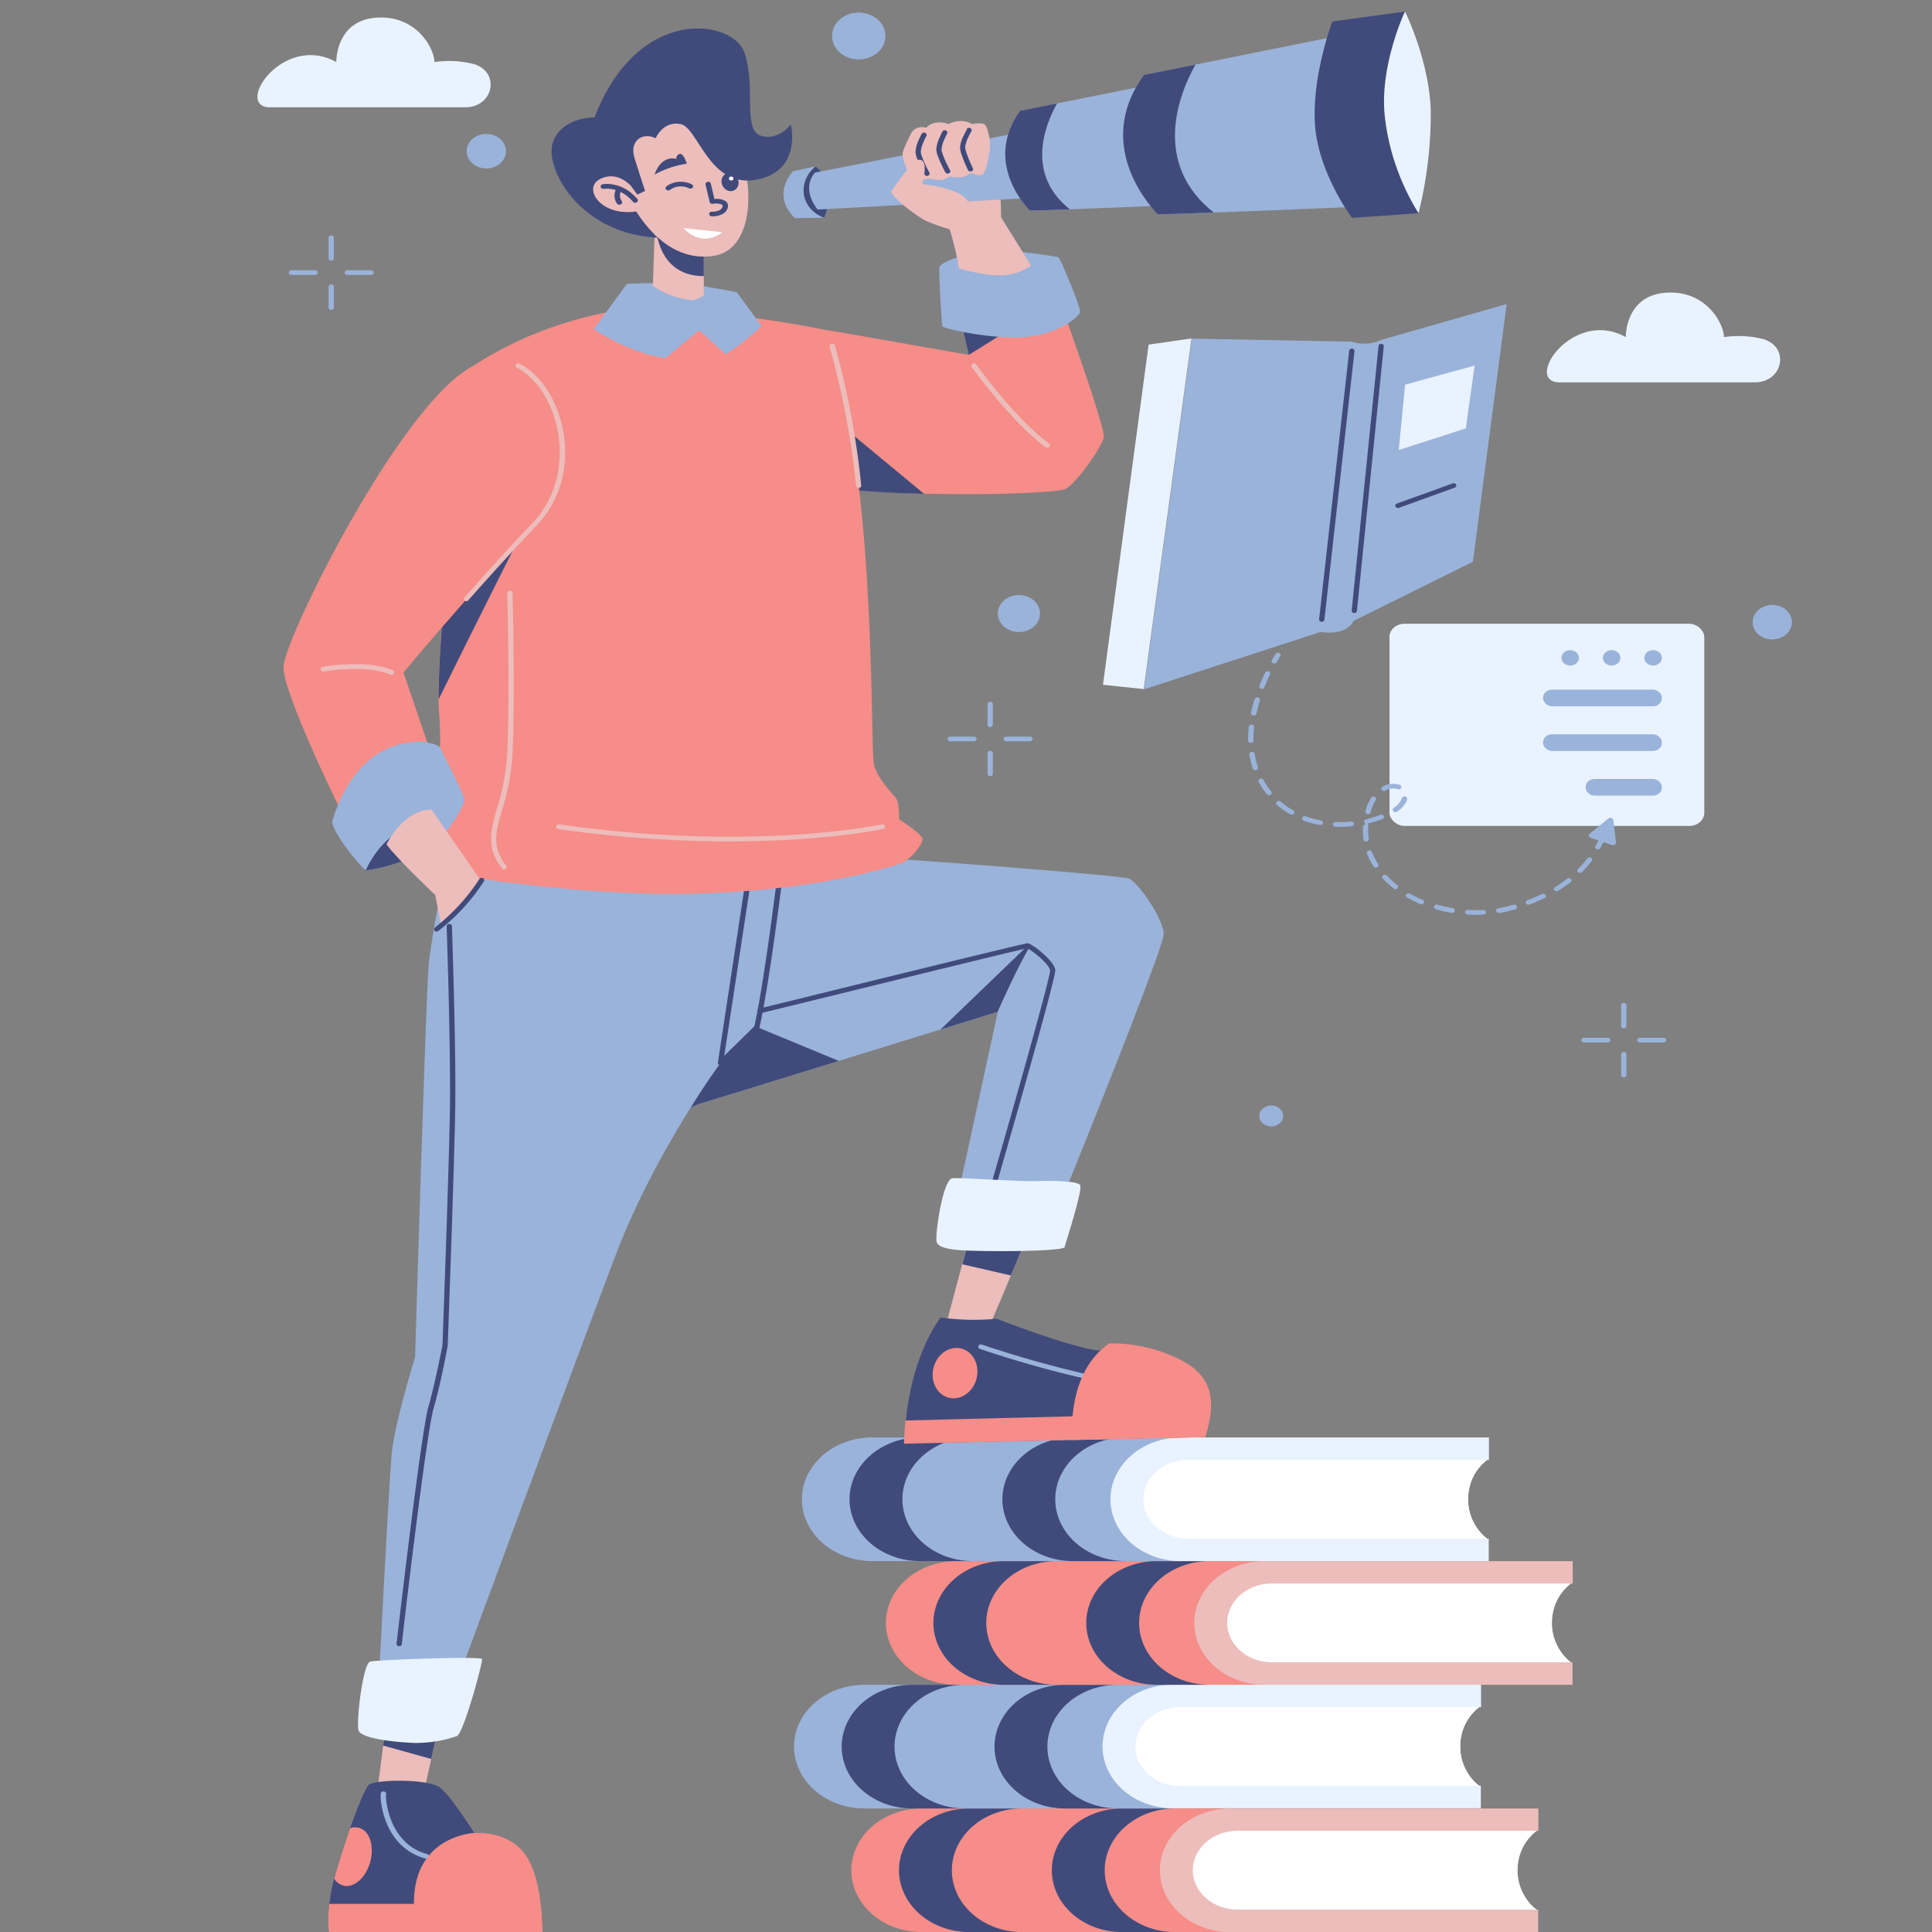 <?xml version="1.0" encoding="UTF-8" standalone="no"?>
<svg
   id="BOOK"
   viewBox="0 0 500 500"
   version="1.1"
   xmlns="http://www.w3.org/2000/svg"
   xmlns:svg="http://www.w3.org/2000/svg"
   xmlns:rdf="http://www.w3.org/1999/02/22-rdf-syntax-ns#"
   xmlns:cc="http://creativecommons.org/ns#"
   xmlns:dc="http://purl.org/dc/elements/1.1/">
  <rect x="0" y="0" width="500" height="500" fill="#808080" stroke="none"/>
  <defs
     id="defs4">
    <style
       id="style2">.cls-1{fill:#f68d88;}.cls-2{fill:#ecbdbb;}.cls-3{fill:#fff;}.cls-4{fill:#404b7c;}.cls-5{fill:#9ab3da;}.cls-6{fill:#e9f3ff;}</style>
  </defs>
  <title
     id="title6">Vision</title>
  <path
     class="cls-1"
     d="m 238.561,468.023 h 79.565 V 500.024 H 238.561 a 18.239,16.001 0 0 1 -18.239,-16.001 v 0 a 18.239,16.001 0 0 1 18.239,-16.001 z"
     id="path8"
     style="stroke-width:1.282" />
  <path
     class="cls-2"
     d="m 398.13,468.035 v 5.822 h -0.465 a 12.889,11.307 0 0 0 -1.204,1.056 14.545,12.76 0 0 0 -2.737,4.069 16.994,14.908 0 0 0 -0.985,5.053 16.091,14.116 0 0 0 2.846,8.186 12.52,10.983 0 0 0 2.039,1.993 h 0.452 v 5.822 h -79.511 a 18.239,16.001 0 1 1 0,-32.001 z"
     id="path10"
     style="stroke-width:1.282" />
  <path
     class="cls-3"
     d="m 397.678,494.214 h -77.349 a 11.63,10.203 0 1 1 0,-20.406 h 77.335 a 12.889,11.307 0 0 0 -1.204,1.056 14.545,12.76 0 0 0 -2.737,4.069 16.994,14.908 0 0 0 -0.985,5.053 16.091,14.116 0 0 0 2.846,8.186 12.52,10.983 0 0 0 2.093,2.041 z"
     id="path12"
     style="stroke-width:1.282" />
  <path
     class="cls-4"
     d="M 264.723,500.024 H 251.04 a 18.239,16.001 0 1 1 0,-32.001 h 13.683 a 18.239,16.001 0 1 0 0,32.001 z"
     id="path14"
     style="stroke-width:1.282" />
  <path
     class="cls-4"
     d="m 304.279,500.024 h -13.683 a 18.239,16.001 0 1 1 0,-32.001 h 13.683 a 18.239,16.001 0 1 0 0,32.001 z"
     id="path16"
     style="stroke-width:1.282" />
  <path
     class="cls-5"
     d="m 223.729,436.021 h 79.565 v 32.001 h -79.565 a 18.239,16.001 0 0 1 -18.239,-16.001 v 0 a 18.239,16.001 0 0 1 18.239,-16.001 z"
     id="path18"
     style="stroke-width:1.282" />
  <path
     class="cls-6"
     d="m 383.298,436.021 v 5.774 h -0.465 a 12.889,11.307 0 0 0 -1.204,1.056 14.545,12.76 0 0 0 -2.737,4.069 16.994,14.908 0 0 0 -0.985,5.053 16.091,14.116 0 0 0 2.846,8.186 12.52,10.983 0 0 0 2.039,1.993 h 0.452 v 5.822 H 303.719 a 18.239,16.001 0 1 1 0,-32.001 h 79.565 z"
     id="path20"
     style="stroke-width:1.282" />
  <path
     class="cls-3"
     d="m 382.846,462.201 h -77.349 a 11.63,10.203 0 1 1 0,-20.406 h 77.335 a 12.889,11.307 0 0 0 -1.204,1.056 14.545,12.76 0 0 0 -2.737,4.069 16.994,14.908 0 0 0 -0.985,5.053 16.091,14.116 0 0 0 2.846,8.186 12.52,10.983 0 0 0 2.093,2.041 z"
     id="path22"
     style="stroke-width:1.282" />
  <path
     class="cls-4"
     d="m 249.89,468.023 h -13.683 a 18.239,16.001 0 1 1 0,-32.001 h 13.683 a 18.239,16.001 0 1 0 0,32.001 z"
     id="path24"
     style="stroke-width:1.282" />
  <path
     class="cls-4"
     d="m 289.447,468.023 h -13.683 a 18.239,16.001 0 1 1 0,-32.001 h 13.683 a 18.239,16.001 0 1 0 0,32.001 z"
     id="path26"
     style="stroke-width:1.282" />
  <path
     class="cls-1"
     d="M 247.51,404.02 H 327.075 v 32.001 h -79.565 a 18.239,16.001 0 0 1 -18.239,-16.001 v 0 a 18.239,16.001 0 0 1 18.239,-16.001 z"
     id="path28"
     style="stroke-width:1.282" />
  <path
     class="cls-2"
     d="m 407.023,404.02 v 5.822 h -0.465 a 12.889,11.307 0 0 0 -1.204,1.056 14.545,12.76 0 0 0 -2.737,4.069 16.994,14.908 0 0 0 -0.985,5.053 16.091,14.116 0 0 0 2.846,8.186 12.52,10.983 0 0 0 2.039,1.993 h 0.452 v 5.822 h -79.511 a 18.239,16.001 0 1 1 0,-32.001 z"
     id="path30"
     style="stroke-width:1.282" />
  <path
     class="cls-3"
     d="m 406.586,430.2 h -77.362 a 11.63,10.203 0 1 1 0,-20.406 h 77.335 a 12.889,11.307 0 0 0 -1.204,1.056 14.545,12.76 0 0 0 -2.737,4.069 16.994,14.908 0 0 0 -0.985,5.053 16.091,14.116 0 0 0 2.846,8.186 12.52,10.983 0 0 0 2.107,2.041 z"
     id="path32"
     style="stroke-width:1.282" />
  <path
     class="cls-4"
     d="M 273.63,436.021 H 259.947 a 18.239,16.001 0 1 1 0,-32.001 h 13.683 a 18.239,16.001 0 1 0 0,32.001 z"
     id="path34"
     style="stroke-width:1.282" />
  <path
     class="cls-4"
     d="m 313.187,436.021 h -13.683 a 18.239,16.001 0 1 1 0,-32.001 h 13.683 a 18.239,16.001 0 1 0 0,32.001 z"
     id="path36"
     style="stroke-width:1.282" />
  <path
     class="cls-5"
     d="m 225.768,372.007 h 79.565 v 32.001 h -79.565 a 18.239,16.001 0 0 1 -18.239,-16.001 v 0 a 18.239,16.001 0 0 1 18.239,-16.001 z"
     id="path38"
     style="stroke-width:1.282" />
  <path
     class="cls-6"
     d="m 385.336,372.019 v 5.822 h -0.465 a 12.889,11.307 0 0 0 -1.204,1.056 14.545,12.76 0 0 0 -2.737,4.069 16.994,14.908 0 0 0 -0.985,5.053 16.091,14.116 0 0 0 2.846,8.186 12.52,10.983 0 0 0 2.039,1.993 h 0.452 v 5.822 h -79.511 a 18.239,16.001 0 1 1 0,-32.001 z"
     id="path40"
     style="stroke-width:1.282" />
  <path
     class="cls-3"
     d="m 384.885,398.198 h -77.349 a 11.63,10.203 0 1 1 0,-20.406 h 77.335 a 12.889,11.307 0 0 0 -1.204,1.056 14.545,12.76 0 0 0 -2.737,4.069 16.994,14.908 0 0 0 -0.985,5.053 16.091,14.116 0 0 0 2.846,8.186 12.52,10.983 0 0 0 2.093,2.041 z"
     id="path42"
     style="stroke-width:1.282" />
  <path
     class="cls-4"
     d="M 251.929,404.008 H 238.246 a 18.239,16.001 0 1 1 0,-32.001 h 13.683 a 18.239,16.001 0 1 0 0,32.001 z"
     id="path44"
     style="stroke-width:1.282" />
  <path
     class="cls-4"
     d="m 291.486,404.008 h -13.683 a 18.239,16.001 0 1 1 0,-32.001 h 13.683 a 18.239,16.001 0 1 0 0,32.001 z"
     id="path46"
     style="stroke-width:1.282" />
  <path
     class="cls-2"
     d="m 268.608,313.214 c 0,0 -3.503,8.534 -6.978,16.877 -3.298,7.886 -6.581,15.605 -6.841,15.677 -0.534,0.168 -10.946,0.804 -10.946,0.804 l 5.158,-19.374 4.296,-16.061 z"
     id="path48"
     style="stroke-width:1.282" />
  <path
     class="cls-4"
     d="m 268.608,313.214 c 0,0 -3.503,8.534 -6.978,16.877 l -12.588,-2.893 4.296,-16.061 z"
     id="path50"
     style="stroke-width:1.282" />
  <path
     class="cls-4"
     d="m 312.558,364.973 v 0.648 l -0.534,6.266 -34.494,0.756 -43.47,0.948 c 0,0 0,-2.401 0.369,-6.002 0.698,-6.698 2.737,-17.753 8.976,-26.624 a 55.265,48.482 0 0 0 14.545,0.324 c 0,0 19.457,7.586 26.463,8.222 h 0.424 c 3.558,0.576 29.185,4.657 27.721,15.46 z"
     id="path52"
     style="stroke-width:1.282" />
  <path
     class="cls-5"
     d="m 281.894,357.002 h -0.178 a 259.973,228.066 0 0 1 -28.091,-7.898 0.687,0.603 0 1 1 0.52,-1.116 257.688,226.062 0 0 0 27.927,7.85 0.684,0.6 0 0 1 -0.178,1.164 z"
     id="path54"
     style="stroke-width:1.282" />
  <ellipse
     class="cls-1"
     cx="-325.488"
     cy="295.808"
     rx="6.558"
     ry="5.75"
     transform="matrix(0.144,-0.99,0.994,0.112,0,0)"
     id="ellipse56"
     style="stroke-width:1.282" />
  <path
     class="cls-1"
     d="m 313.296,365.633 a 54.485,47.798 0 0 1 -1.368,6.29 l -34.494,0.756 a 56.934,49.947 0 0 1 0.137,-6.17 c 0.493,-5.402 2.203,-12.232 7.17,-16.949 a 18.225,15.989 0 0 1 2.326,-1.885 35.466,31.113 0 0 1 19.279,4.693 c 6.445,3.565 7.484,8.498 6.951,13.264 z"
     id="path58"
     style="stroke-width:1.282" />
  <path
     class="cls-1"
     d="m 313.296,365.633 a 54.485,47.798 0 0 1 -1.368,6.29 l -34.494,0.756 -43.47,0.948 c 0,0 0,-2.401 0.369,-6.002 l 43.238,-1.08 34.905,-0.852 z"
     id="path60"
     style="stroke-width:1.282" />
  <path
     class="cls-5"
     d="m 301.16,241.745 c 0,3.829 -26.558,69.236 -26.558,69.236 l -26.914,-0.636 10.549,-48.506 -14.832,4.597 -26.298,8.114 -36.328,11.199 a 39.68,34.81 0 0 1 -5.801,2.113 c -8.415,2.461 -24.369,4.909 -37.108,-6.266 -18.184,-15.953 -0.985,-61.818 32.729,-62.226 26.558,-0.324 118.931,7.022 121.476,7.982 2.545,0.96 9.085,10.563 9.085,14.392 z"
     id="path62"
     style="stroke-width:1.282" />
  <path
     class="cls-4"
     d="m 266.666,244.77 c -3.038,4.729 -8.483,17.081 -8.483,17.081 l -14.777,4.585 22.508,-21.666 z"
     id="path64"
     style="stroke-width:1.282" />
  <path
     class="cls-4"
     d="m 217.079,274.563 -36.3,11.187 a 39.68,34.81 0 0 1 -5.801,2.113 l 11.507,-12.868 9.386,-9.207 z"
     id="path66"
     style="stroke-width:1.282" />
  <path
     class="cls-4"
     d="m 257.525,306.06 h -0.164 a 0.684,0.6 0 0 1 -0.493,-0.732 c 6.02,-20.814 14.942,-52.395 14.887,-54.112 -0.055,-1.716 -4.871,-5.366 -5.897,-5.81 -2.887,0.576 -46.097,11.199 -68.948,16.805 a 0.709,0.622 0 1 1 -0.369,-1.2 c 20.606,-5.077 68.605,-16.901 69.344,-16.901 1.204,0 7.033,4.645 7.225,6.938 0.192,2.113 -13.382,49.13 -14.928,54.496 a 0.684,0.6 0 0 1 -0.657,0.516 z"
     id="path68"
     style="stroke-width:1.282" />
  <path
     class="cls-6"
     d="m 246.36,304.955 c 1.245,-0.336 17.432,0.876 21.331,0.72 3.9,-0.156 10.946,-0.084 11.822,0.96 0.876,1.044 -3.817,15.232 -3.995,16.109 -0.178,0.876 -11.726,1.116 -19.156,1.032 -7.43,-0.084 -13.683,-0.156 -13.997,-2.557 -0.315,-2.401 1.669,-15.665 3.995,-16.265 z"
     id="path70"
     style="stroke-width:1.282" />
  <polygon
     class="cls-2"
     points="151.45,422.4 149.71,431.31 148.26,438.75 139.35,439.68 140.61,428.42 141.22,422.94 "
     id="polygon72"
     transform="matrix(1.368,0,0,1.2,-93.192,-62.351)" />
  <polygon
     class="cls-4"
     points="151.45,422.4 149.71,431.31 140.61,428.42 141.22,422.94 "
     id="polygon74"
     transform="matrix(1.368,0,0,1.2,-93.192,-62.351)" />
  <path
     class="cls-4"
     d="M 140.401,500.036 H 85.122 a 34.686,30.429 0 0 1 0.123,-7.322 c 0.068,-0.6 0.151,-1.2 0.246,-1.909 a 52.898,46.405 0 0 1 1.026,-4.657 c 1.013,-3.781 2.572,-8.655 4.105,-13.048 2.093,-5.894 4.214,-10.947 5.008,-11.343 2.545,-1.272 15.462,-1.428 18.376,0.972 2.914,2.401 8.73,11.643 8.73,11.643 0,0 8.73,-0.792 13.272,5.738 4.543,6.53 4.392,19.926 4.392,19.926 z"
     id="path76"
     style="stroke-width:1.282" />
  <path
     class="cls-5"
     d="m 110.395,481.01 h -0.192 C 99.093,478.07 98.272,465.406 98.545,464.134 a 0.695,0.61 0 1 1 1.368,0.216 c -0.219,1.02 0.616,12.832 10.714,15.508 a 0.684,0.6 0 0 1 -0.233,1.152 z"
     id="path78"
     style="stroke-width:1.282" />
  <path
     class="cls-1"
     d="M 140.401,500.036 H 85.122 a 34.686,30.429 0 0 1 0.123,-7.322 h 21.892 c -0.178,-17.717 15.653,-18.353 15.653,-18.353 0,0 8.73,-0.792 13.272,5.738 4.543,6.53 4.337,19.938 4.337,19.938 z"
     id="path80"
     style="stroke-width:1.282" />
  <path
     class="cls-1"
     d="m 95.932,481.407 c -0.958,4.165 -4.036,7.13 -6.841,6.638 a 3.941,3.457 0 0 1 -2.586,-1.861 c 1.013,-3.781 2.572,-8.655 4.105,-13.048 a 3.298,2.893 0 0 1 1.929,-0.18 c 2.86,0.456 4.351,4.249 3.393,8.45 z"
     id="path82"
     style="stroke-width:1.282" />
  <path
     class="cls-5"
     d="m 115.484,224.04 c 0,0 -3.817,17.705 -4.543,25.687 -0.725,7.982 -3.516,101.465 -3.516,101.465 0,0 -5.336,17.225 -6.061,25.099 -0.725,7.874 -3.393,60.017 -3.393,60.017 l 20.374,-1.272 c 0,0 30.8,-83.388 40.98,-110.192 10.18,-26.804 27.16,-49.778 27.16,-49.778 0,0 6.267,-36.215 7.758,-51.051 2.901,-28.964 -67.292,-49.706 -78.758,0.024 z"
     id="path84"
     style="stroke-width:1.282" />
  <path
     class="cls-4"
     d="m 186.471,275.631 a 0.67,0.588 0 0 1 -0.287,0 0.684,0.6 0 0 1 -0.397,-0.624 l 7.758,-51.051 a 0.69,0.605 0 0 1 1.368,0.156 l -7.471,49.118 7.786,-7.622 c 3.407,-15.388 7.909,-55.216 7.95,-55.624 a 0.688,0.603 0 0 1 1.368,0.12 c 0,0.408 -4.584,40.572 -8.004,55.888 a 0.684,0.6 0 0 1 -0.164,0.288 l -9.4,9.207 a 0.684,0.6 0 0 1 -0.506,0.144 z"
     id="path86"
     style="stroke-width:1.282" />
  <path
     class="cls-4"
     d="m 103.307,426.035 h -0.069 a 0.684,0.6 0 0 1 -0.616,-0.66 c 0.26,-2.221 6.335,-54.58 8.21,-61.134 1.875,-6.554 3.653,-16.073 3.681,-16.073 0,-0.384 1.697,-45.613 1.929,-61.218 0.233,-15.605 -0.835,-46.886 -0.848,-47.198 a 0.684,0.6 0 0 1 0.657,-0.624 0.698,0.612 0 0 1 0.712,0.576 c 0,0.312 1.095,31.677 0.848,47.246 -0.246,15.569 -1.929,60.822 -1.943,61.218 0,0.168 -1.738,9.747 -3.653,16.301 -1.916,6.554 -8.21,60.414 -8.21,60.966 a 0.684,0.6 0 0 1 -0.698,0.6 z"
     id="path88"
     style="stroke-width:1.282" />
  <path
     class="cls-6"
     d="m 95.85,430.008 c -1.929,0.36 -3.64,15.316 -3.092,17.705 0.547,2.389 10.372,3.193 14.367,3.349 a 28.734,25.207 0 0 0 11.097,-1.753 c 1.82,-0.792 6.732,-19.146 6.54,-19.938 -0.192,-0.792 -26.394,0.156 -28.912,0.636 z"
     id="path90"
     style="stroke-width:1.282" />
  <path
     class="cls-1"
     d="m 285.644,113.152 c -0.479,2.557 -7.033,11.907 -9.934,13.396 -1.601,0.828 -17.979,1.704 -36.588,1.2 a 220.785,193.688 0 0 1 -36.3,-3.181 c -2.367,-0.432 -4.597,-0.924 -6.65,-1.452 -25.217,-6.59 -20.606,-43.393 19.402,-37.439 1.368,0.216 35.151,6.17 35.151,6.17 l -3.393,-14.68 9.674,0.228 17.24,0.408 c 0,0 11.89,32.806 11.398,35.35 z"
     id="path92"
     style="stroke-width:1.282" />
  <path
     class="cls-4"
     d="m 239.122,127.784 a 220.785,193.688 0 0 1 -36.3,-3.181 c -1.82,-5.089 -2.312,-10.539 -1.368,-12.304 1.929,-3.397 11.028,-6.59 11.028,-6.59 z"
     id="path94"
     style="stroke-width:1.282" />
  <path
     class="cls-4"
     d="m 270.976,79.29 -20.251,12.544 -3.393,-14.68 9.674,0.228 c 7.074,0.96 13.97,1.909 13.97,1.909 z"
     id="path96"
     style="stroke-width:1.282" />
  <path
     class="cls-2"
     d="m 270.976,115.828 a 0.684,0.6 0 0 1 -0.452,-0.144 C 261.37,108.806 251.587,95.098 251.478,94.966 a 0.685,0.601 0 1 1 1.163,-0.636 c 0.096,0.132 9.77,13.684 18.773,20.406 a 0.684,0.6 0 0 1 -0.438,1.092 z"
     id="path98"
     style="stroke-width:1.282" />
  <path
     class="cls-5"
     d="m 243.159,69.123 c -0.287,0.816 0.547,14.68 0.725,15.316 0.178,0.636 13.998,3.673 22.193,2.713 8.196,-0.96 13.272,-5.27 13.464,-6.386 0.192,-1.116 -5.09,-13.876 -5.637,-14.2 a 101.006,88.61 0 0 0 -15.817,-1.753 c -4.201,0 -14.203,2.233 -14.928,4.309 z"
     id="path100"
     style="stroke-width:1.282" />
  <path
     class="cls-2"
     d="m 245.758,59.34 a 92.92,81.516 0 0 1 2.422,10.107 c 0,0 6.54,2.017 11.151,1.813 a 12.944,11.355 0 0 0 7.512,-2.557 l -7.758,-12.448 c 0,0 -0.123,-12.652 -1.368,-15.605 -1.245,-2.953 -2.914,-6.17 -2.914,-6.17 l -18.786,2.977 c 0,0 0.903,9.519 0.903,12.316 0,2.797 8.839,9.567 8.839,9.567 z"
     id="path102"
     style="stroke-width:1.282" />
  <path
     class="cls-1"
     d="m 238.766,217.162 c 0,1.272 -3.038,5.522 -6.185,6.482 -3.147,0.96 -22.07,7.022 -54.074,7.658 -32.004,0.636 -68.017,-6.062 -68.017,-6.062 0,0 -2.914,-1.596 -1.82,-7.022 1.095,-5.426 6.431,-13.6 4.981,-33.61 -0.082,-1.08 -0.137,-2.329 -0.137,-3.673 -0.123,-9.603 1.286,-25.627 2.997,-41.232 2.49,-22.807 5.61,-44.797 5.61,-44.797 a 91.428,80.207 0 0 1 37.463,-14.524 c 24.123,-1.476 54.444,5.101 54.444,5.101 13.327,38.927 10.946,108.812 12.232,112.749 1.286,3.937 4.857,7.202 5.706,8.498 0.848,1.296 0.725,5.318 0.725,5.318 0,0 6.075,3.841 6.075,5.113 z"
     id="path104"
     style="stroke-width:1.282" />
  <path
     class="cls-2"
     d="m 222.238,126.283 a 0.684,0.6 0 0 1 -0.684,-0.54 276.392,242.47 0 0 0 -6.841,-36.01 0.705,0.619 0 0 1 1.368,-0.3 277.76,243.671 0 0 1 6.8,36.191 0.684,0.6 0 0 1 -0.616,0.66 h -0.068 z"
     id="path106"
     style="stroke-width:1.282" />
  <path
     class="cls-4"
     d="m 138.225,132.105 c -0.561,0.168 -17.432,34.15 -24.697,48.854 -0.123,-9.603 1.286,-25.627 2.997,-41.232 z"
     id="path108"
     style="stroke-width:1.282" />
  <path
     class="cls-2"
     d="m 188.756,217.762 a 277.049,243.047 0 0 1 -44.264,-3.205 0.693,0.608 0 0 1 0.219,-1.2 c 50.093,7.13 83.123,0.084 83.465,0 a 0.704,0.617 0 1 1 0.328,1.2 c -0.219,0.048 -15.024,3.205 -39.748,3.205 z"
     id="path110"
     style="stroke-width:1.282" />
  <path
     class="cls-2"
     d="m 130.467,225 a 0.684,0.6 0 0 1 -0.561,-0.264 c -4.105,-5.366 -2.955,-9.519 -1.368,-15.256 a 74.982,65.779 0 0 0 2.737,-14.488 c 0.712,-15.677 0,-41.232 0,-41.496 a 0.684,0.6 0 0 1 0.67,-0.612 0.725,0.636 0 0 1 0.698,0.588 c 0,0.252 0.725,25.856 0,41.568 a 76.158,66.811 0 0 1 -2.737,14.728 c -1.628,5.642 -2.737,9.363 1.108,14.284 a 0.684,0.6 0 0 1 -0.547,0.948 z"
     id="path112"
     style="stroke-width:1.282" />
  <path
     class="cls-5"
     d="m 175.265,73.288 c -4.994,-0.168 -12.999,0.156 -12.999,0.156 l -8.634,11.727 c 0,0 9.277,6.302 18.636,7.502 l 8.634,-7.202 6.91,6.218 a 66.129,58.013 0 0 0 9.277,-7.334 l -6.362,-8.691 c 0,0 -10.549,-2.197 -15.462,-2.377 z"
     id="path114"
     style="stroke-width:1.282" />
  <path
     class="cls-1"
     d="M 121.628,95.158 C 103.006,105.841 73.615,165.307 73.369,172.533 c -0.246,7.226 16.98,41.688 16.98,41.688 l 22.645,-14.968 -8.579,-25.207 c 0,0 16.98,-20.406 33.947,-38.291 16.967,-17.885 0.944,-50.763 -16.734,-40.596 z"
     id="path116"
     style="stroke-width:1.282" />
  <path
     class="cls-2"
     d="m 120.766,155.596 a 0.684,0.6 0 0 1 -0.547,-0.972 c 6.308,-7.202 12.232,-13.636 17.596,-19.278 5.897,-6.206 8.21,-14.944 6.499,-24.007 -1.45,-7.346 -5.473,-13.552 -10.577,-16.181 a 0.684,0.6 0 0 1 0.698,-1.032 c 5.473,2.809 9.715,9.327 11.234,17.009 1.847,9.363 -0.629,18.437 -6.841,24.919 -5.364,5.642 -11.261,12.112 -17.569,19.206 a 0.684,0.6 0 0 1 -0.493,0.336 z"
     id="path118"
     style="stroke-width:1.282" />
  <path
     class="cls-2"
     d="m 101.241,174.621 a 0.684,0.6 0 0 1 -0.301,-0.06 c -6.02,-2.641 -17.035,-0.816 -17.145,-0.804 a 0.696,0.611 0 0 1 -0.26,-1.2 c 0.465,-0.084 11.576,-1.921 18.02,0.9 a 0.684,0.6 0 0 1 -0.315,1.164 z"
     id="path120"
     style="stroke-width:1.282" />
  <path
     class="cls-5"
     d="m 120.15,206.839 c 0.137,0.972 -1.751,4.801 -4.721,8.318 a 25.573,22.435 0 0 1 -4.912,4.597 c -5.651,3.829 -15.051,5.594 -15.831,5.426 -0.78,-0.168 -8.21,-8.931 -8.73,-12.448 0,0 2.737,-11.319 10.946,-17.069 8.21,-5.75 16.556,-3.361 17.09,-2.077 0.534,1.284 5.979,11.811 6.157,13.252 z"
     id="path122"
     style="stroke-width:1.282" />
  <path
     class="cls-4"
     d="m 115.43,215.157 a 25.573,22.435 0 0 1 -4.912,4.597 c -5.651,3.829 -15.051,5.594 -15.831,5.426 0,0 6.841,-16.337 20.743,-10.023 z"
     id="path124"
     style="stroke-width:1.282" />
  <path
     class="cls-2"
     d="m 100.023,218.53 c 0,0 4.242,-8.931 11.644,-9.039 l 12.848,18.509 c 0,0 -5.09,8.078 -10.303,11.703 l -1.574,-8.078 c 0,0 -9.578,-9.003 -12.616,-13.096 z"
     id="path126"
     style="stroke-width:1.282" />
  <path
     class="cls-4"
     d="m 113.008,241.097 a 0.684,0.6 0 0 1 -0.438,-1.056 56.893,49.91 0 0 0 11.466,-12.52 0.684,0.6 0 1 1 1.19,0.588 57.167,50.151 0 0 1 -11.808,12.844 0.684,0.6 0 0 1 -0.41,0.144 z"
     id="path128"
     style="stroke-width:1.282" />
  <path
     class="cls-2"
     d="m 182.147,61.513 v 15.016 l -2.545,1.2 a 20.36,17.861 0 0 1 -10.645,-3.757 c 0,0 0.547,-15.869 0.547,-16.109 h 0.137 z"
     id="path130"
     style="stroke-width:1.282" />
  <path
     class="cls-4"
     d="m 182.147,61.513 v 9.939 c -10.714,0 -12.315,-9.747 -12.506,-13.54 z"
     id="path132"
     style="stroke-width:1.282" />
  <path
     class="cls-2"
     d="m 160.761,46.88 c 0,0 7.621,21.858 23.986,19.326 16.365,-2.533 8.401,-43.549 -9.058,-40.524 -17.459,3.025 -19.101,9.927 -14.928,21.198 z"
     id="path134"
     style="stroke-width:1.282" />
  <path
     class="cls-4"
     d="m 164.4,50.613 2.545,-1.2 c 0,0 -1.368,-4.153 -2.737,-8.534 -1.368,-4.381 2.011,-6.782 5.473,-5.101 0,0 1.916,-4.549 6.458,-3.661 4.543,0.888 7.348,16.517 19.443,14.404 12.096,-2.113 9.099,-14.272 9.099,-14.272 0,0 -3.544,4.465 -8.004,2.785 -4.461,-1.68 -0.985,-13.204 -4.105,-21.606 -3.12,-8.402 -27.53,-12.16 -38.709,16.973 0,0 -8.36,-0.216 -10.741,6.326 -2.381,6.542 6.636,23.755 27.106,24.799 a 38.23,33.538 0 0 1 -6.951,-9.099 z"
     id="path136"
     style="stroke-width:1.282" />
  <path
     class="cls-2"
     d="m 163.265,48.081 c 0,0 -3.64,-4.213 -8.21,-1.608 -4.57,2.605 1.368,11.103 12.561,7.574 z"
     id="path138"
     style="stroke-width:1.282" />
  <path
     class="cls-4"
     d="m 164.359,52.462 a 0.684,0.6 0 0 1 -0.547,-0.24 c -3.475,-4.057 -7.484,-3.349 -7.526,-3.349 a 0.699,0.613 0 1 1 -0.287,-1.2 c 0.205,0 4.912,-0.876 8.907,3.793 a 0.684,0.6 0 0 1 -0.547,0.996 z"
     id="path140"
     style="stroke-width:1.282" />
  <path
     class="cls-4"
     d="m 160.255,52.966 a 0.684,0.6 0 0 1 -0.561,-0.252 4.543,3.985 0 0 1 0,-4.141 0.686,0.602 0 0 1 1.204,0.576 3.202,2.809 0 0 0 0,2.881 0.684,0.6 0 0 1 -0.643,0.936 z"
     id="path142"
     style="stroke-width:1.282" />
  <path
     class="cls-4"
     d="m 169.422,45.176 c 0,0 1.368,-4.981 5.651,-4.069 a 1.286,1.128 0 0 1 0.835,-1.272 c 1.013,-0.228 1.847,2.533 1.847,2.533 a 22.467,19.71 0 0 0 -8.333,2.809 z"
     id="path144"
     style="stroke-width:1.282" />
  <path
     class="cls-4"
     d="m 191.739,42.871 c 0,0 -1.519,-4.489 -4.187,-2.617 a 1.218,1.068 0 0 0 -0.971,-0.792 c -1.163,0.06 -0.698,2.725 -0.698,2.725 a 9.455,8.294 0 0 1 5.856,0.684 z"
     id="path146"
     style="stroke-width:1.282" />
  <ellipse
     class="cls-4"
     cx="173.967"
     cy="79.182"
     rx="2.18"
     ry="2.39"
     transform="matrix(0.985,-0.173,0.222,0.975,0,0)"
     id="ellipse148"
     style="stroke-width:1.282" />
  <ellipse
     class="cls-3"
     cx="174.459"
     cy="78.338"
     transform="matrix(0.985,-0.173,0.222,0.975,0,0)"
     id="circle150"
     rx="0.586"
     ry="0.519"
     style="stroke-width:1.282" />
  <path
     class="cls-4"
     d="m 184.391,55.991 h -0.205 a 0.684,0.6 0 0 1 -0.657,-0.624 0.698,0.612 0 0 1 0.712,-0.576 c 0.096,0 2.449,0.072 2.737,-1.344 a 0.547,0.48 0 0 0 -0.096,-0.48 3.558,3.121 0 0 0 -2.422,-0.204 0.684,0.6 0 0 1 -0.794,-0.468 l -1.081,-4.549 a 0.698,0.612 0 0 1 1.368,-0.24 l 0.944,4.009 a 3.886,3.409 0 0 1 2.969,0.6 1.888,1.656 0 0 1 0.493,1.548 c -0.41,1.849 -2.668,2.329 -3.968,2.329 z"
     id="path152"
     style="stroke-width:1.282" />
  <path
     class="cls-4"
     d="m 172.938,49.281 a 0.684,0.6 0 0 1 -0.479,-1.032 5.665,4.969 0 0 1 6.486,-0.576 0.684,0.6 0 1 1 -0.616,1.068 4.31,3.781 0 0 0 -4.912,0.384 0.684,0.6 0 0 1 -0.479,0.156 z"
     id="path154"
     style="stroke-width:1.282" />
  <path
     class="cls-3"
     d="m 186.922,60.084 c 0,0 -4.844,4.381 -10.057,-1.044 z"
     id="path156"
     style="stroke-width:1.282" />
  <path
     class="cls-5"
     d="m 213.303,56.363 -7.539,0.072 c 0,0 -6.376,-5.101 -0.547,-12.124 l 5.884,-1.26 v 0 a 10.577,9.279 0 0 1 3.38,5.822 21.071,18.485 0 0 1 -1.177,7.49 z"
     id="path158"
     style="stroke-width:1.282" />
  <path
     class="cls-4"
     d="m 213.303,56.363 a 8.661,7.598 0 0 1 -5.268,-7.982 9.578,8.402 0 0 1 3.051,-5.33 v 0 a 10.577,9.279 0 0 1 3.38,5.822 21.071,18.485 0 0 1 -1.163,7.49 z"
     id="path160"
     style="stroke-width:1.282" />
  <path
     class="cls-5"
     d="m 210.908,44.66 60.314,-11.811 1.368,18.077 -60.984,3.301 c 0,0 -4.461,-5.101 -0.698,-9.567 z"
     id="path162"
     style="stroke-width:1.282" />
  <path
     class="cls-5"
     d="m 301.803,53.17 c 0,0 -14.504,0.624 -24.93,0.996 -5.87,0.228 -10.44,0.372 -10.44,0.276 0,-0.096 -12.315,-12.003 -2.449,-25.771 l 9.578,-1.909 25.026,-5.017 z"
     id="path164"
     style="stroke-width:1.282" />
  <path
     class="cls-4"
     d="m 276.873,54.166 c -5.87,0.228 -10.44,0.372 -10.44,0.276 0,-0.096 -12.315,-12.003 -2.449,-25.771 l 9.578,-1.909 c -3.174,5.714 -8.141,18.329 3.311,27.404 z"
     id="path166"
     style="stroke-width:1.282" />
  <path
     class="cls-5"
     d="m 348.981,53.602 c 0,0 -20.292,0.876 -34.891,1.392 -8.21,0.324 -14.613,0.516 -14.613,0.396 0,-0.336 -17.309,-16.805 -3.421,-36.01 l 13.341,-2.677 35.014,-7.034 z"
     id="path168"
     style="stroke-width:1.282" />
  <path
     class="cls-4"
     d="m 314.09,54.995 c -8.21,0.324 -14.613,0.516 -14.613,0.396 0,-0.336 -17.309,-16.805 -3.421,-36.01 l 13.341,-2.677 c -4.42,7.874 -11.261,25.591 4.693,38.291 z"
     id="path170"
     style="stroke-width:1.282" />
  <path
     class="cls-4"
     d="m 367.111,55.187 -17.213,1.2 c 0,0 -8.73,-11.583 -9.578,-24.151 -0.848,-12.568 4.488,-26.684 4.488,-26.684 l 18.8,-2.557 a 110.831,97.228 0 0 1 5.473,25.459 189.014,165.816 0 0 1 -1.97,26.732 z"
     id="path172"
     style="stroke-width:1.282" />
  <path
     class="cls-6"
     d="m 367.111,55.187 a 75.378,66.127 0 0 1 -8.771,-25.519 c -1.231,-12.988 5.268,-26.696 5.268,-26.696 0,0 6.185,12.448 6.664,25.411 a 137.649,120.755 0 0 1 -3.161,26.804 z"
     id="path174"
     style="stroke-width:1.282" />
  <path
     class="cls-2"
     d="m 235.934,34.289 c 0,0 -2.34,4.357 -2.34,5.558 0,1.2 1.095,5.101 2.819,6.218 a 3.585,3.145 0 0 0 3.722,0.084 9.496,8.33 0 0 0 3.722,0.396 11.986,10.515 0 0 0 1.998,-0.876 7.868,6.902 0 0 0 3.27,0.156 6.664,5.846 0 0 0 2.176,-1.116 3.681,3.229 0 0 0 2.737,0.564 c 1.095,-0.396 1.724,-4.069 2.093,-6.302 0.369,-2.233 -0.452,-5.822 -1.177,-6.626 -0.725,-0.804 -3.366,-0.24 -3.366,-0.24 a 5.637,4.945 0 0 0 -6.089,0 c 0,0 -3.64,-1.44 -5.815,0.984 a 2.955,2.593 0 0 0 -3.749,1.2 z"
     id="path176"
     style="stroke-width:1.282" />
  <path
     class="cls-4"
     d="m 238.506,34.673 c 0,0 -0.383,0.732 -0.78,1.644 a 10.946,9.603 0 0 0 -0.794,2.929 7.142,6.266 0 0 0 0.383,1.704 44.606,39.131 0 0 0 1.984,4.273 0.684,0.6 0 0 0 1.231,-0.516 l -0.356,-0.672 c -0.315,-0.624 -0.794,-1.584 -1.19,-2.521 -0.192,-0.468 -0.369,-0.936 -0.493,-1.332 a 4.57,4.009 0 0 1 -0.192,-0.924 9.947,8.727 0 0 1 0.712,-2.521 c 0.178,-0.432 0.369,-0.828 0.506,-1.104 l 0.233,-0.444 a 0.686,0.602 0 1 0 -1.245,-0.504 v 0 z"
     id="path178"
     style="stroke-width:1.282" />
  <path
     class="cls-4"
     d="m 243.884,34.073 c 0,0 -0.383,0.732 -0.78,1.644 a 10.946,9.603 0 0 0 -0.794,2.929 7.142,6.266 0 0 0 0.383,1.704 44.606,39.131 0 0 0 1.97,4.273 0.684,0.6 0 0 0 1.231,-0.516 l -0.356,-0.672 c -0.315,-0.624 -0.794,-1.584 -1.19,-2.521 -0.192,-0.468 -0.369,-0.936 -0.493,-1.332 a 4.57,4.009 0 0 1 -0.192,-0.924 9.947,8.727 0 0 1 0.712,-2.521 c 0.178,-0.432 0.369,-0.828 0.506,-1.104 l 0.233,-0.444 a 0.686,0.602 0 1 0 -1.245,-0.504 v 0 z"
     id="path180"
     style="stroke-width:1.282" />
  <path
     class="cls-4"
     d="m 250.246,33.472 c 0,0 -0.424,0.708 -0.848,1.62 a 10.946,9.603 0 0 0 -0.93,2.905 7.142,6.266 0 0 0 0.274,1.68 44.606,39.131 0 0 0 1.779,4.333 0.686,0.602 0 0 0 1.259,-0.48 l -0.328,-0.684 c -0.287,-0.636 -0.725,-1.608 -1.081,-2.569 -0.178,-0.48 -0.328,-0.948 -0.438,-1.344 a 4.57,4.009 0 0 1 -0.151,-0.936 9.947,8.727 0 0 1 0.821,-2.497 c 0.205,-0.432 0.397,-0.816 0.547,-1.092 l 0.246,-0.444 a 0.685,0.601 0 1 0 -1.218,-0.552 v 0 z"
     id="path182"
     style="stroke-width:1.282" />
  <path
     class="cls-2"
     d="m 236.905,41.575 a 68.209,59.837 0 0 0 -6.185,7.814 c -0.602,1.2 6.732,6.806 9.154,7.874 a 54.594,47.894 0 0 0 5.884,2.077 c 0,0 4.912,-2.077 4.912,-6.278 0,-4.201 -12,-5.426 -12,-5.426 0,0 2.299,-7.706 -1.765,-6.062 z"
     id="path184"
     style="stroke-width:1.282" />
  <path
     class="cls-6"
     d="m 69.936,27.778 c -9.578,0 3.284,-19.386 17.103,-11.715 0,0 -0.246,-10.623 10.18,-11.475 10.426,-0.852 15.161,7.838 15.215,11.475 a 22.796,19.998 0 0 1 10.276,0.54 c 6.841,2.125 5.008,11.163 -2.299,11.163 H 69.936 Z"
     id="path186"
     style="stroke-width:1.282" />
  <path
     class="cls-6"
     d="m 403.658,98.963 c -9.578,0 3.284,-19.386 17.103,-11.715 0,0 -0.246,-10.623 10.18,-11.475 10.426,-0.852 15.161,7.838 15.215,11.475 a 22.796,19.998 0 0 1 10.276,0.54 c 6.841,2.125 5.008,11.163 -2.299,11.163 h -50.476 z"
     id="path188"
     style="stroke-width:1.282" />
  <ellipse
     class="cls-5"
     cx="263.696"
     cy="158.789"
     id="circle190"
     rx="5.459"
     ry="4.789"
     style="stroke-width:1.282" />
  <ellipse
     class="cls-5"
     cx="328.991"
     cy="288.811"
     id="circle192"
     rx="3.092"
     ry="2.713"
     style="stroke-width:1.282" />
  <ellipse
     class="cls-5"
     cx="458.662"
     cy="161.022"
     id="circle194"
     rx="5.09"
     ry="4.465"
     style="stroke-width:1.282" />
  <ellipse
     class="cls-5"
     cx="125.856"
     cy="39.126"
     id="circle196"
     rx="5.09"
     ry="4.465"
     style="stroke-width:1.282" />
  <ellipse
     class="cls-5"
     cx="222.238"
     cy="9.312"
     id="circle198"
     rx="6.91"
     ry="6.062"
     style="stroke-width:1.282" />
  <path
     class="cls-5"
     d="m 420.227,266.124 a 0.684,0.6 0 0 1 -0.684,-0.6 v -5.378 a 0.684,0.6 0 0 1 1.368,0 v 5.378 a 0.684,0.6 0 0 1 -0.684,0.6 z"
     id="path200"
     style="stroke-width:1.282" />
  <path
     class="cls-5"
     d="m 430.531,269.785 h -6.13 a 0.684,0.6 0 0 1 0,-1.2 h 6.13 a 0.684,0.6 0 0 1 0,1.2 z"
     id="path202"
     style="stroke-width:1.282" />
  <path
     class="cls-5"
     d="m 420.227,278.824 a 0.684,0.6 0 0 1 -0.684,-0.6 v -5.378 a 0.684,0.6 0 0 1 1.368,0 v 5.378 a 0.684,0.6 0 0 1 -0.684,0.6 z"
     id="path204"
     style="stroke-width:1.282" />
  <path
     class="cls-5"
     d="m 416.054,269.785 h -6.13 a 0.684,0.6 0 0 1 0,-1.2 h 6.13 a 0.684,0.6 0 0 1 0,1.2 z"
     id="path206"
     style="stroke-width:1.282" />
  <path
     class="cls-5"
     d="m 256.253,188.185 a 0.684,0.6 0 0 1 -0.684,-0.6 v -5.378 a 0.684,0.6 0 0 1 1.368,0 v 5.378 a 0.684,0.6 0 0 1 -0.684,0.6 z"
     id="path208"
     style="stroke-width:1.282" />
  <path
     class="cls-5"
     d="m 266.556,191.846 h -6.13 a 0.684,0.6 0 0 1 0,-1.2 h 6.13 a 0.684,0.6 0 0 1 0,1.2 z"
     id="path210"
     style="stroke-width:1.282" />
  <path
     class="cls-5"
     d="m 256.253,200.897 a 0.684,0.6 0 0 1 -0.684,-0.6 v -5.378 a 0.684,0.6 0 0 1 1.368,0 v 5.378 a 0.684,0.6 0 0 1 -0.684,0.6 z"
     id="path212"
     style="stroke-width:1.282" />
  <path
     class="cls-5"
     d="m 252.066,191.846 h -6.13 a 0.684,0.6 0 0 1 0,-1.2 h 6.13 a 0.684,0.6 0 0 1 0,1.2 z"
     id="path214"
     style="stroke-width:1.282" />
  <path
     class="cls-5"
     d="m 85.724,67.49 a 0.684,0.6 0 0 1 -0.684,-0.6 v -5.378 a 0.684,0.6 0 0 1 1.368,0 v 5.378 a 0.684,0.6 0 0 1 -0.684,0.6 z"
     id="path216"
     style="stroke-width:1.282" />
  <path
     class="cls-5"
     d="m 96.028,71.151 h -6.13 a 0.684,0.6 0 0 1 0,-1.2 h 6.13 a 0.684,0.6 0 0 1 0,1.2 z"
     id="path218"
     style="stroke-width:1.282" />
  <path
     class="cls-5"
     d="M 85.724,80.19 A 0.684,0.6 0 0 1 85.04,79.59 v -5.378 a 0.684,0.6 0 0 1 1.368,0 v 5.378 a 0.684,0.6 0 0 1 -0.684,0.6 z"
     id="path220"
     style="stroke-width:1.282" />
  <path
     class="cls-5"
     d="m 81.551,71.151 h -6.13 a 0.684,0.6 0 0 1 0,-1.2 h 6.13 a 0.684,0.6 0 1 1 0,1.2 z"
     id="path222"
     style="stroke-width:1.282" />
  <path
     class="cls-5"
     d="M 308.439,87.632 349.72,88.424 a 9.578,8.402 0 0 0 7.827,-0.48 l 32.373,-9.255 -8.73,66.691 -30.923,15.316 c 0,0 -1.272,3.829 -8.552,2.869 l -45.646,14.836 z"
     id="path224"
     style="stroke-width:1.282" />
  <polygon
     class="cls-6"
     points="285.42,126.28 293.53,124.95 284.49,200.57 276.78,199.64 "
     id="polygon226"
     transform="matrix(1.368,0,0,1.2,-93.192,-62.351)" />
  <path
     class="cls-4"
     d="m 350.432,158.645 v 0 a 0.684,0.6 0 0 1 -0.616,-0.648 l 6.951,-68.492 a 0.698,0.612 0 0 1 0.739,-0.54 0.684,0.6 0 0 1 0.616,0.648 l -6.951,68.492 a 0.684,0.6 0 0 1 -0.739,0.54 z"
     id="path228"
     style="stroke-width:1.282" />
  <path
     class="cls-4"
     d="m 342.003,160.913 v 0 a 0.684,0.6 0 0 1 -0.616,-0.66 l 7.786,-69.488 a 0.698,0.612 0 0 1 0.753,-0.54 0.684,0.6 0 0 1 0.616,0.66 l -7.786,69.488 a 0.684,0.6 0 0 1 -0.753,0.54 z"
     id="path230"
     style="stroke-width:1.282" />
  <polygon
     class="cls-6"
     points="333.94,134.92 332.74,149 345.43,144.35 347.09,130.8 "
     id="polygon232"
     transform="matrix(1.368,0,0,1.2,-93.192,-62.351)" />
  <path
     class="cls-4"
     d="m 361.911,131.469 a 0.696,0.611 0 0 1 -0.26,-1.2 l 14.367,-5.186 a 0.684,0.6 0 0 1 0.52,1.104 l -14.367,5.186 a 0.684,0.6 0 0 1 -0.26,0.096 z"
     id="path234"
     style="stroke-width:1.282" />
  <rect
     class="cls-6"
     x="359.599"
     y="161.43"
     width="81.467"
     height="52.323"
     rx="3.872"
     ry="3.397"
     id="rect236"
     style="stroke-width:1.282" />
  <rect
     class="cls-5"
     x="399.347"
     y="178.475"
     width="30.745"
     height="4.309"
     rx="2.312"
     ry="2.029"
     id="rect238"
     style="stroke-width:1.282" />
  <rect
     class="cls-5"
     x="399.347"
     y="190.034"
     width="30.745"
     height="4.309"
     rx="2.312"
     ry="2.029"
     id="rect240"
     style="stroke-width:1.282" />
  <rect
     class="cls-5"
     x="410.362"
     y="201.605"
     width="19.731"
     height="4.309"
     rx="2.312"
     ry="2.029"
     id="rect242"
     style="stroke-width:1.282" />
  <ellipse
     class="cls-5"
     cx="406.367"
     cy="170.252"
     id="circle244"
     rx="2.271"
     ry="1.993"
     style="stroke-width:1.282" />
  <ellipse
     class="cls-5"
     cx="417.094"
     cy="170.252"
     id="circle246"
     rx="2.271"
     ry="1.993"
     style="stroke-width:1.282" />
  <ellipse
     class="cls-5"
     cx="427.821"
     cy="170.252"
     id="circle248"
     rx="2.271"
     ry="1.993"
     style="stroke-width:1.282" />
  <path
     class="cls-5"
     d="m 329.771,171.717 a 0.684,0.6 0 0 1 -0.616,-0.876 c 0.602,-1.032 0.999,-1.608 0.999,-1.608 a 0.684,0.6 0 0 1 1.177,0.612 c 0,0 -0.383,0.564 -0.958,1.548 a 0.684,0.6 0 0 1 -0.602,0.324 z"
     id="path250"
     style="stroke-width:1.282" />
  <path
     class="cls-5"
     d="m 381.998,236.752 q -1.108,0 -2.217,-0.072 a 0.684,0.6 0 0 1 -0.629,-0.636 0.698,0.612 0 0 1 0.725,-0.552 30.896,27.104 0 0 0 3.982,0 0.685,0.601 0 0 1 0.082,1.2 q -0.971,0.06 -1.943,0.06 z m 5.952,-0.504 a 0.688,0.603 0 0 1 -0.137,-1.2 c 0.766,-0.132 1.532,-0.3 2.285,-0.48 l 1.587,-0.42 a 0.716,0.628 0 0 1 0.424,1.2 l -1.628,0.432 c -0.78,0.192 -1.587,0.372 -2.394,0.504 h -0.137 z m -12.164,0 h -0.137 a 33.879,29.721 0 0 1 -4.023,-0.924 0.716,0.628 0 0 1 0.424,-1.2 32.415,28.436 0 0 0 3.859,0.888 0.694,0.609 0 0 1 -0.123,1.212 z m 19.908,-2.113 a 0.698,0.612 0 0 1 -0.274,-1.2 c 1.245,-0.468 2.463,-0.984 3.599,-1.536 a 0.686,0.602 0 1 1 0.657,1.056 41.185,36.13 0 0 1 -3.735,1.584 0.67,0.588 0 0 1 -0.246,0.096 z m -27.653,-0.084 a 0.684,0.6 0 0 1 -0.287,0 31.607,27.728 0 0 1 -3.64,-1.789 0.684,0.6 0 0 1 0.739,-1.008 30.006,26.324 0 0 0 3.475,1.704 0.684,0.6 0 0 1 -0.274,1.032 z m 34.782,-3.361 a 0.684,0.6 0 0 1 -0.397,-1.092 34.303,30.093 0 0 0 3.133,-2.173 0.688,0.604 0 1 1 0.917,0.9 35.411,31.065 0 0 1 -3.256,2.209 0.684,0.6 0 0 1 -0.383,0.096 z m -41.582,-0.54 a 0.684,0.6 0 0 1 -0.452,-0.144 26.462,23.215 0 0 1 -2.914,-2.629 0.685,0.601 0 1 1 1.054,-0.768 25.026,21.954 0 0 0 2.737,2.497 0.684,0.6 0 0 1 -0.424,0.984 z m 47.643,-4.225 a 0.684,0.6 0 0 1 -0.52,-0.996 32.551,28.556 0 0 0 2.436,-2.773 0.685,0.601 0 1 1 1.136,0.672 34.029,29.853 0 0 1 -2.545,2.893 0.684,0.6 0 0 1 -0.506,0.144 z m -52.802,-1.392 a 0.684,0.6 0 0 1 -0.602,-0.3 21.756,19.086 0 0 1 -1.71,-3.373 0.684,0.6 0 0 1 1.3,-0.372 20.36,17.861 0 0 0 1.601,3.157 0.684,0.6 0 0 1 -0.588,0.888 z m -2.531,-6.746 a 0.684,0.6 0 0 1 -0.684,-0.456 21.085,18.497 0 0 1 -0.137,-2.125 v -0.156 q 0,-0.732 0,-1.416 a 0.534,0.468 0 0 0 0.301,-0.852 0.684,0.6 0 0 1 0.493,-0.732 23.507,20.622 0 0 0 3.735,-1.2 0.684,0.6 0 0 1 0.561,1.092 24.957,21.894 0 0 1 -3.954,1.2 v 0 a 0.684,0.6 0 0 1 0.233,0.492 c 0,0.432 0,0.888 0,1.356 l -0.684,0.132 h 0.684 a 19.525,17.129 0 0 0 0.137,1.981 0.684,0.6 0 0 1 -0.602,0.66 h -0.082 z m -6.746,-3.829 h -1.177 a 0.684,0.6 0 0 1 -0.657,-0.624 0.67,0.588 0 0 1 0.712,-0.576 h 1.149 a 26.421,23.179 0 0 0 2.819,-0.132 0.688,0.604 0 0 1 0.151,1.2 c -1.04,0.132 -2.025,0.168 -2.997,0.18 z m -5.186,-0.468 h -0.137 a 23.151,20.31 0 0 1 -4.009,-1.092 0.684,0.6 0 1 1 0.52,-1.104 21.81,19.134 0 0 0 3.776,1.02 0.695,0.61 0 0 1 -0.15,1.212 z m -7.484,-2.737 a 0.684,0.6 0 0 1 -0.383,-0.096 21.277,18.665 0 0 1 -3.257,-2.341 0.687,0.603 0 1 1 0.971,-0.852 20.059,17.597 0 0 0 3.051,2.185 0.684,0.6 0 0 1 -0.383,1.152 z m 19.895,-0.072 h -0.15 a 0.684,0.6 0 0 1 -0.506,-0.72 15.475,13.576 0 0 1 1.478,-3.505 0.689,0.605 0 0 1 1.204,0.588 14.039,12.316 0 0 0 -1.368,3.193 0.684,0.6 0 0 1 -0.657,0.492 z m 7.074,-0.516 a 0.684,0.6 0 0 1 -0.424,-1.068 6.171,5.414 0 0 0 1.943,-2.077 4.42,3.877 0 0 0 0.164,-0.456 0.705,0.619 0 1 1 1.368,0.3 5.801,5.089 0 0 1 -0.219,0.6 7.402,6.494 0 0 1 -2.353,2.569 0.684,0.6 0 0 1 -0.506,0.18 z m -32.716,-4.417 a 0.684,0.6 0 0 1 -0.561,-0.252 25.587,22.447 0 0 1 -2.107,-3.169 0.684,0.6 0 0 1 1.231,-0.516 24.219,21.246 0 0 0 1.998,3.001 0.684,0.6 0 0 1 -0.575,0.984 z m 29.76,-1.044 a 0.684,0.6 0 0 1 -0.369,-1.104 4.857,4.261 0 0 1 4.529,-0.456 0.686,0.602 0 0 1 -0.575,1.092 3.503,3.073 0 0 0 -3.229,0.384 0.684,0.6 0 0 1 -0.369,0.132 z m -33.277,-5.378 a 0.684,0.6 0 0 1 -0.657,-0.432 29.007,25.447 0 0 1 -0.876,-3.601 0.691,0.606 0 1 1 1.368,-0.168 27.639,24.247 0 0 0 0.835,3.409 0.684,0.6 0 0 1 -0.465,0.744 z m -1.163,-7.058 a 0.684,0.6 0 0 1 -0.684,-0.588 v -0.444 c 0,-1.032 0,-2.113 0.178,-3.193 a 0.698,0.612 0 0 1 0.739,-0.54 0.684,0.6 0 0 1 0.616,0.648 c -0.109,1.044 -0.164,2.077 -0.164,3.073 v 0.432 a 0.684,0.6 0 0 1 -0.67,0.612 v 0 z m 0.739,-7.118 h -0.123 a 0.684,0.6 0 0 1 -0.547,-0.696 c 0.246,-1.2 0.561,-2.341 0.93,-3.529 a 0.707,0.62 0 0 1 1.368,0.312 c -0.356,1.2 -0.67,2.317 -0.903,3.445 a 0.684,0.6 0 0 1 -0.725,0.504 z m 2.135,-6.902 a 0.684,0.6 0 0 1 -0.643,-0.804 c 0.452,-1.128 0.958,-2.257 1.491,-3.373 a 0.684,0.6 0 0 1 1.259,0.468 c -0.534,1.092 -1.026,2.197 -1.464,3.301 a 0.684,0.6 0 0 1 -0.643,0.444 z"
     id="path252"
     style="stroke-width:1.282" />
  <path
     class="cls-5"
     d="m 413.523,219.827 a 0.684,0.6 0 0 1 -0.616,-0.876 c 0.356,-0.612 0.643,-1.2 0.876,-1.596 a 0.684,0.6 0 1 1 1.245,0.492 c -0.233,0.456 -0.52,1.008 -0.889,1.644 a 0.684,0.6 0 0 1 -0.616,0.336 z"
     id="path254"
     style="stroke-width:1.282" />
  <path
     class="cls-5"
     d="m 411.703,216.826 5.473,1.861 a 0.766,0.672 0 0 0 1.04,-0.696 l -0.684,-5.738 a 0.766,0.672 0 0 0 -1.286,-0.42 l -4.762,3.877 a 0.766,0.672 0 0 0 0.219,1.116 z"
     id="path256"
     style="stroke-width:1.282" />
</svg>
